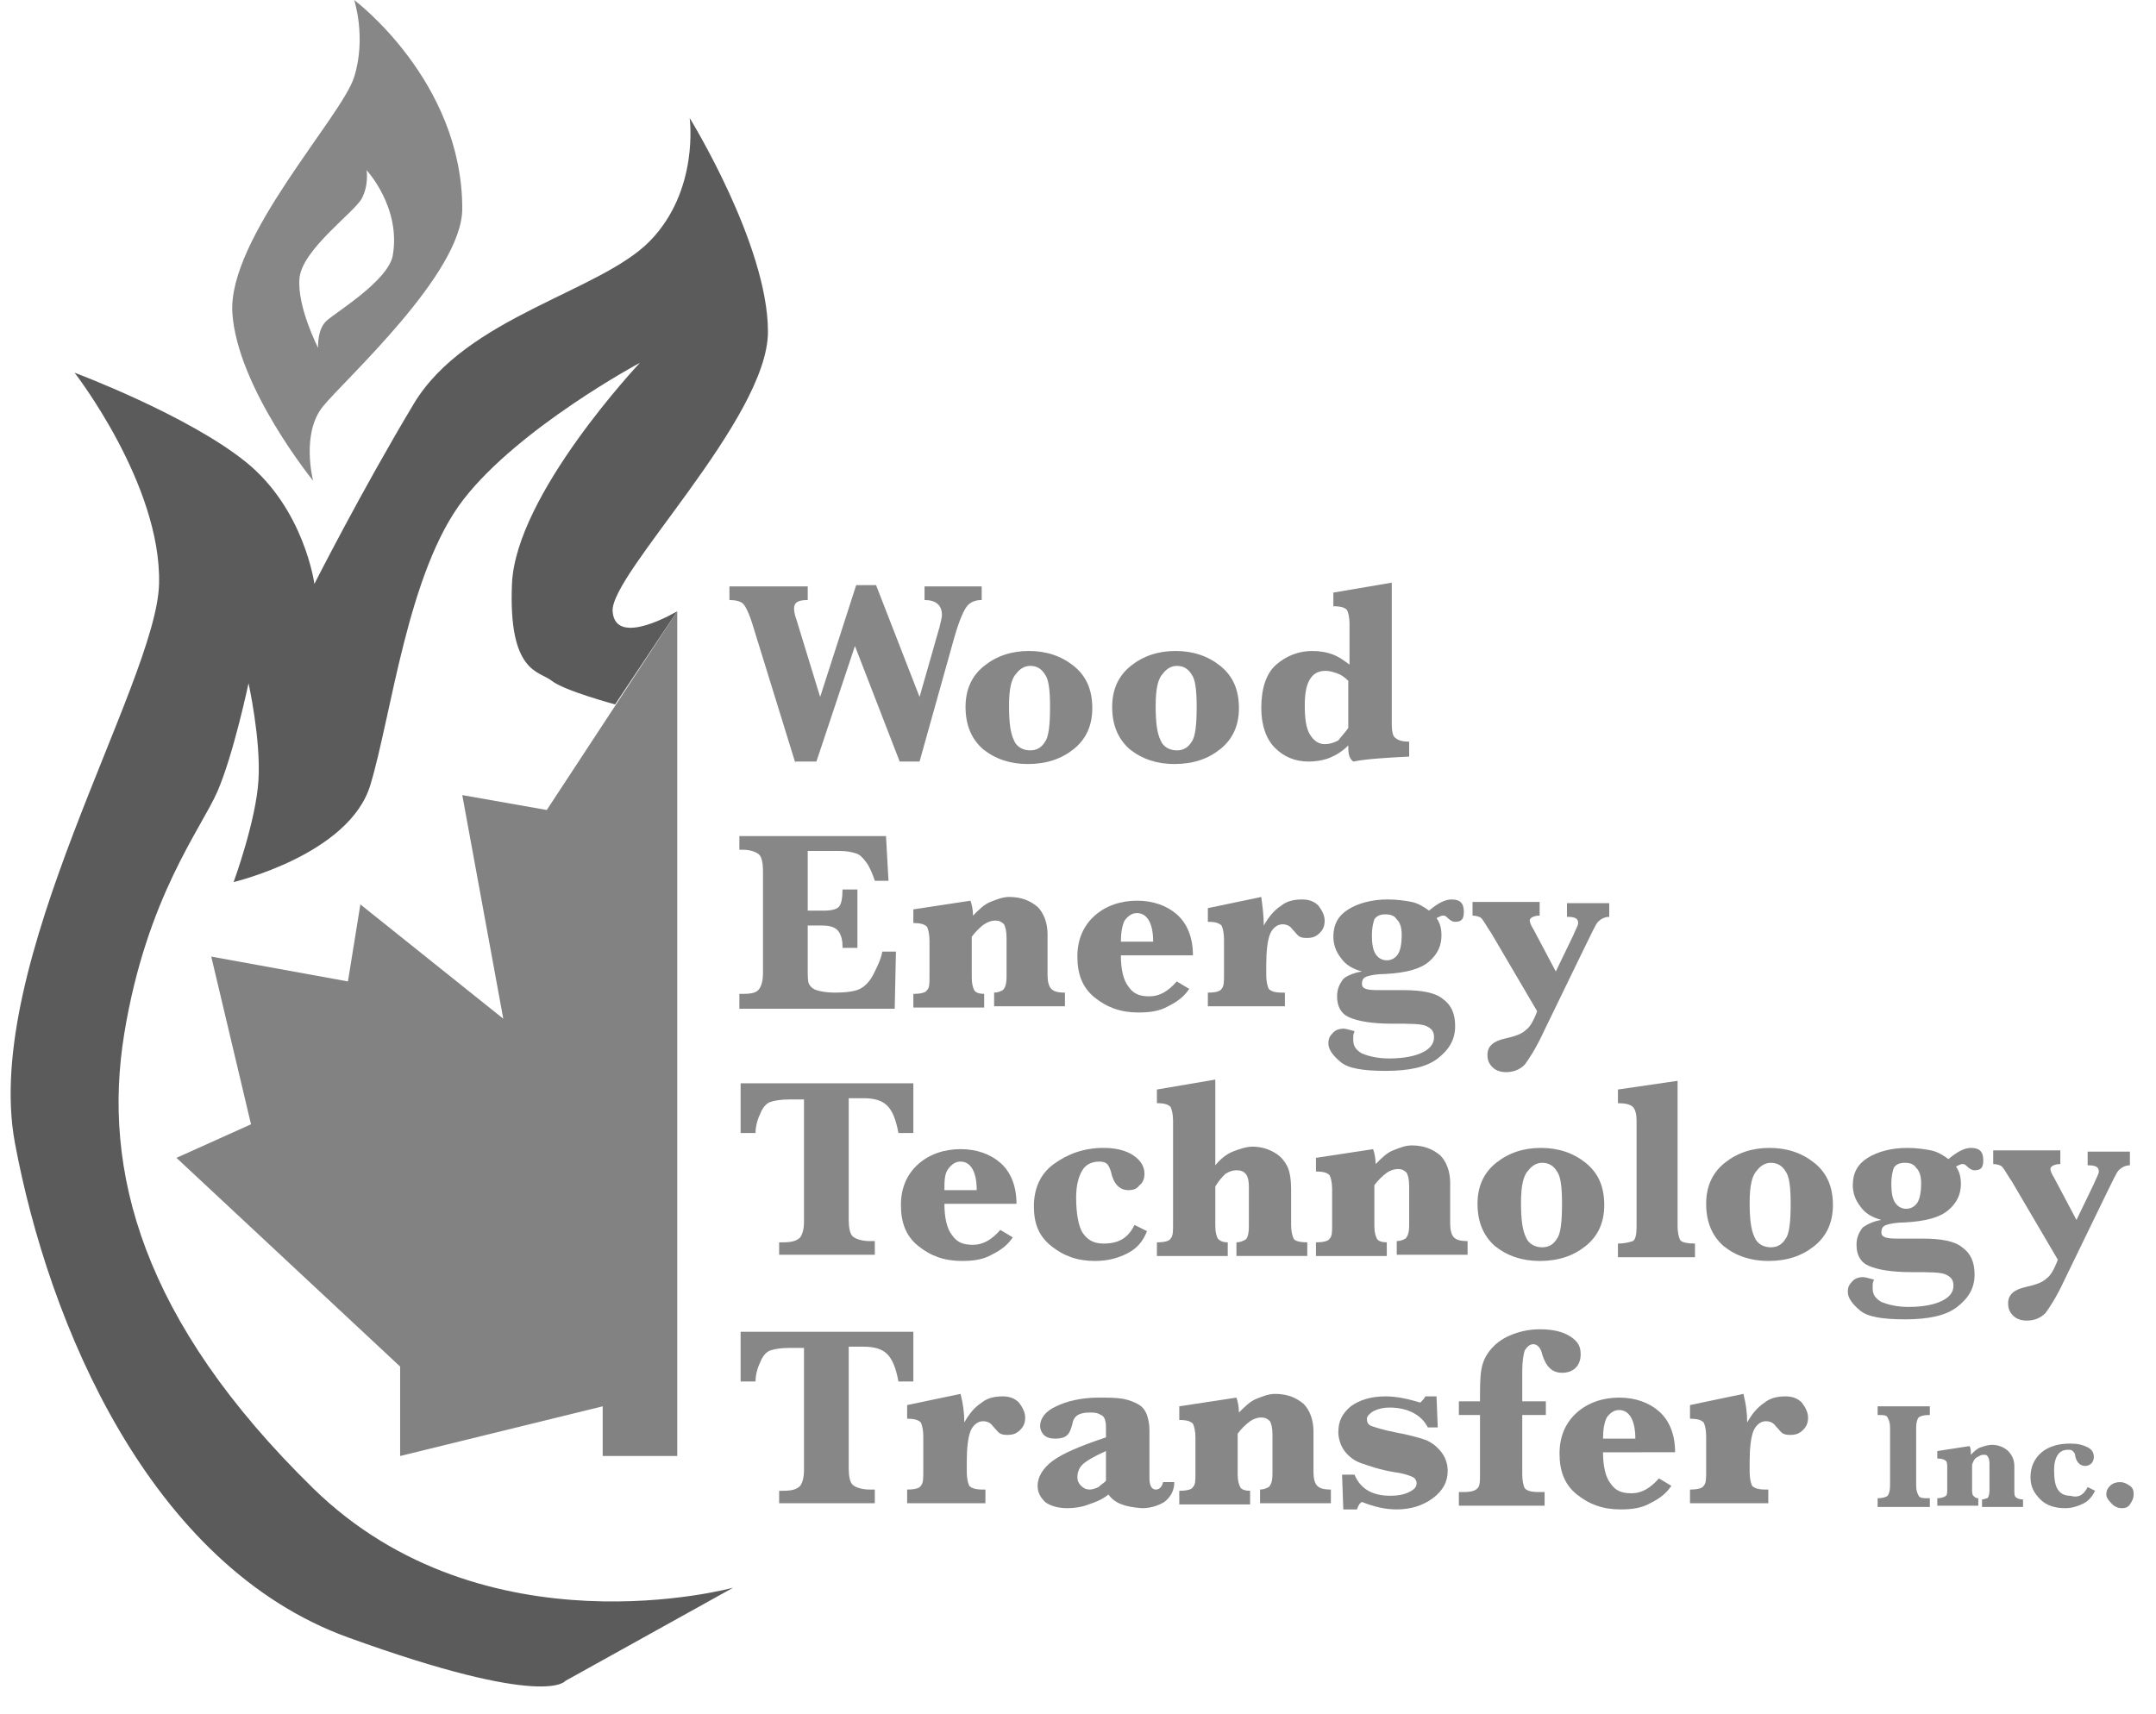<?xml version="1.0" encoding="utf-8"?>
<!-- Generator: Adobe Illustrator 21.1.0, SVG Export Plug-In . SVG Version: 6.00 Build 0)  -->
<svg version="1.1" id="Layer_1" xmlns="http://www.w3.org/2000/svg" xmlns:xlink="http://www.w3.org/1999/xlink" x="0px" y="0px"
	 viewBox="0 0 173.5 138" style="enable-background:new 0 0 173.5 138;" xml:space="preserve">
<style type="text/css">
	.st0{fill:#878787;}
	.st1{fill:#828282;}
	.st2{fill:#5B5B5B;}
</style>
<g>
	<path class="st0" d="M64,61.4l-3.4-11c-0.3-1-0.6-1.6-0.8-1.8c-0.2-0.2-0.6-0.3-1.1-0.3v-1.1h6.3v1.1c-0.8,0-1.1,0.2-1.1,0.7
		c0,0.3,0.1,0.6,0.2,0.9l1.9,6.2l2.9-9h1.6l3.5,9l1.6-5.6c0.1-0.4,0.2-0.8,0.2-1c0-0.8-0.5-1.2-1.4-1.2v-1.1H79v1.1
		c-0.4,0-0.8,0.1-1.1,0.4s-0.7,1.2-1.1,2.6l-2.8,10h-1.6l-3.6-9.3l-3.1,9.3H64z"/>
	<path class="st0" d="M77.7,56.9c0-1.4,0.5-2.5,1.5-3.3s2.2-1.2,3.6-1.2c1.4,0,2.6,0.4,3.6,1.2c1,0.8,1.5,1.9,1.5,3.4
		c0,1.4-0.5,2.5-1.5,3.3c-1,0.8-2.2,1.2-3.7,1.2c-1.4,0-2.6-0.4-3.6-1.2C78.2,59.5,77.7,58.4,77.7,56.9z M81.2,56.8
		c0,1.3,0.1,2.2,0.4,2.8c0.2,0.5,0.7,0.8,1.3,0.8c0.5,0,0.9-0.2,1.2-0.7c0.3-0.4,0.4-1.4,0.4-2.8c0-1.3-0.1-2.2-0.4-2.6
		c-0.3-0.5-0.7-0.7-1.2-0.7c-0.4,0-0.8,0.2-1.1,0.6C81.4,54.6,81.2,55.4,81.2,56.8z"/>
	<path class="st0" d="M89.5,56.9c0-1.4,0.5-2.5,1.5-3.3s2.2-1.2,3.6-1.2c1.4,0,2.6,0.4,3.6,1.2s1.5,1.9,1.5,3.4
		c0,1.4-0.5,2.5-1.5,3.3c-1,0.8-2.2,1.2-3.7,1.2c-1.4,0-2.6-0.4-3.6-1.2C90,59.5,89.5,58.4,89.5,56.9z M93,56.8
		c0,1.3,0.1,2.2,0.4,2.8c0.2,0.5,0.7,0.8,1.3,0.8c0.5,0,0.9-0.2,1.2-0.7c0.3-0.4,0.4-1.4,0.4-2.8c0-1.3-0.1-2.2-0.4-2.6
		c-0.3-0.5-0.7-0.7-1.2-0.7c-0.4,0-0.8,0.2-1.1,0.6C93.2,54.6,93,55.4,93,56.8z"/>
	<path class="st0" d="M108.5,60c-0.5,0.5-1,0.8-1.5,1c-0.5,0.2-1.1,0.3-1.7,0.3c-1.1,0-2-0.4-2.7-1.1c-0.7-0.7-1.1-1.8-1.1-3.2
		c0-1.6,0.4-2.8,1.2-3.5c0.8-0.7,1.8-1.1,2.9-1.1c0.6,0,1.2,0.1,1.7,0.3s0.9,0.5,1.3,0.8v-3.3c0-0.5-0.1-0.9-0.2-1.1
		c-0.2-0.2-0.5-0.3-1.1-0.3v-1.1l4.7-0.8v11.4c0,0.6,0.1,1,0.3,1.1c0.2,0.2,0.6,0.3,1.1,0.3v1.2c-2,0.1-3.5,0.2-4.5,0.4
		C108.5,61,108.5,60.5,108.5,60z M108.5,58.6v-3.8c-0.3-0.3-0.6-0.5-0.9-0.6c-0.3-0.1-0.6-0.2-0.9-0.2c-0.6,0-1,0.2-1.3,0.7
		c-0.3,0.5-0.4,1.2-0.4,2.1c0,1,0.1,1.8,0.4,2.3c0.3,0.5,0.7,0.8,1.2,0.8c0.4,0,0.7-0.1,1.1-0.3C108,59.2,108.3,58.9,108.5,58.6z"/>
	<path class="st0" d="M65,74.5v3.4c0,0.7,0,1.1,0.1,1.3c0.1,0.2,0.3,0.4,0.6,0.5c0.3,0.1,0.8,0.2,1.5,0.2c0.9,0,1.6-0.1,2-0.3
		c0.4-0.2,0.8-0.6,1.1-1.2c0.3-0.6,0.6-1.2,0.7-1.8h1.1l-0.1,4.6H59.5V80h0.3c0.7,0,1.1-0.1,1.3-0.4c0.2-0.3,0.3-0.7,0.3-1.3v-8.2
		c0-0.6-0.1-1.1-0.3-1.3c-0.2-0.2-0.7-0.4-1.3-0.4h-0.3v-1.1h11.8l0.2,3.6h-1.1c-0.2-0.6-0.4-1.1-0.7-1.5c-0.3-0.4-0.5-0.6-0.8-0.7
		c-0.3-0.1-0.7-0.2-1.3-0.2H65v4.8h1.3c0.6,0,1-0.1,1.2-0.3c0.2-0.2,0.3-0.7,0.3-1.4H69v4.7h-1.2c0-0.1,0-0.2,0-0.2
		c0-0.4-0.1-0.8-0.3-1.1c-0.2-0.3-0.6-0.5-1.3-0.5H65z"/>
	<path class="st0" d="M78.2,75.4v3.3c0,0.5,0.1,0.8,0.2,1s0.4,0.3,0.8,0.3v1.1h-5.7v-1.1c0.6,0,1-0.1,1.1-0.3
		c0.2-0.2,0.2-0.5,0.2-1.1v-2.9c0-0.5-0.1-0.9-0.2-1.1c-0.2-0.2-0.5-0.3-1.1-0.3v-1.1l4.6-0.7c0.1,0.3,0.2,0.7,0.2,1.2
		c0.5-0.5,0.9-0.9,1.4-1.1c0.5-0.2,1-0.4,1.5-0.4c1,0,1.7,0.3,2.3,0.8c0.5,0.5,0.8,1.3,0.8,2.2v3.3c0,0.5,0.1,0.9,0.3,1.1
		c0.2,0.2,0.5,0.3,1.1,0.3v1.1h-5.7v-1.1c0.3,0,0.5-0.1,0.7-0.2c0.2-0.2,0.3-0.5,0.3-1.1v-3.1c0-0.6-0.1-0.9-0.2-1.1
		c-0.2-0.2-0.4-0.3-0.7-0.3s-0.6,0.1-0.9,0.3S78.5,75,78.2,75.4z"/>
	<path class="st0" d="M90.2,76.9c0,1.1,0.2,2,0.6,2.5c0.4,0.6,0.9,0.8,1.7,0.8c0.8,0,1.5-0.4,2.2-1.2l1,0.6c-0.4,0.6-0.9,1-1.7,1.4
		c-0.7,0.4-1.5,0.5-2.4,0.5c-1.4,0-2.5-0.4-3.5-1.2c-1-0.8-1.4-1.9-1.4-3.3s0.5-2.5,1.4-3.3c0.9-0.8,2.1-1.2,3.4-1.2
		c1.3,0,2.4,0.4,3.2,1.1c0.8,0.7,1.3,1.8,1.3,3.3H90.2z M90.2,75.8h2.6c0-1.5-0.5-2.3-1.3-2.3c-0.4,0-0.7,0.2-1,0.6
		C90.3,74.5,90.2,75.1,90.2,75.8z"/>
	<path class="st0" d="M101.7,74.5c0.4-0.7,0.8-1.2,1.4-1.6c0.5-0.4,1.1-0.5,1.7-0.5c0.6,0,1,0.2,1.3,0.5c0.3,0.4,0.5,0.8,0.5,1.2
		c0,0.4-0.1,0.7-0.4,1s-0.6,0.4-1,0.4c-0.2,0-0.4,0-0.6-0.1c-0.2-0.1-0.3-0.3-0.6-0.6c-0.2-0.3-0.5-0.4-0.8-0.4
		c-0.4,0-0.8,0.3-1,0.8c-0.2,0.5-0.3,1.4-0.3,2.4v0.9c0,0.5,0.1,0.9,0.2,1.1c0.2,0.2,0.5,0.3,1.1,0.3h0.2v1.1h-6.2v-1.1
		c0.6,0,1-0.1,1.1-0.3c0.2-0.2,0.2-0.6,0.2-1.1v-2.9c0-0.5-0.1-0.9-0.2-1.1c-0.2-0.2-0.5-0.3-1.1-0.3v-1.1l4.3-0.9
		C101.6,73,101.7,73.7,101.7,74.5z"/>
	<path class="st0" d="M109.6,78.2c-0.7-0.2-1.3-0.5-1.7-1.1c-0.4-0.5-0.6-1.1-0.6-1.7c0-1,0.4-1.7,1.2-2.2c0.8-0.5,1.9-0.8,3.2-0.8
		c0.7,0,1.4,0.1,1.9,0.2c0.5,0.1,1,0.4,1.4,0.7c0.7-0.6,1.3-0.9,1.8-0.9c0.7,0,1,0.3,1,1c0,0.6-0.2,0.8-0.7,0.8
		c-0.2,0-0.4-0.1-0.7-0.4c-0.1-0.1-0.2-0.1-0.3-0.1c-0.1,0-0.3,0.1-0.5,0.2c0.3,0.4,0.4,0.9,0.4,1.4c0,0.8-0.3,1.5-1,2.1
		c-0.7,0.6-1.8,0.9-3.5,1c-0.7,0-1.2,0.1-1.5,0.2s-0.4,0.3-0.4,0.6c0,0.4,0.4,0.5,1.3,0.5c0.2,0,0.6,0,1.3,0c0.2,0,0.5,0,0.7,0
		c1.5,0,2.6,0.2,3.2,0.7c0.7,0.5,1,1.2,1,2.2c0,1.1-0.5,1.9-1.4,2.6c-0.9,0.7-2.3,1-4.2,1c-1.8,0-3-0.2-3.6-0.7s-1-1-1-1.5
		c0-0.4,0.1-0.6,0.4-0.9c0.2-0.2,0.5-0.3,0.8-0.3c0.2,0,0.5,0.1,0.9,0.2c0,0.1-0.1,0.2-0.1,0.4c0,0.1,0,0.2,0,0.3
		c0,0.5,0.2,0.8,0.7,1.1c0.5,0.2,1.2,0.4,2.2,0.4c1.2,0,2.1-0.2,2.7-0.5c0.6-0.3,0.9-0.7,0.9-1.2c0-0.5-0.2-0.7-0.6-0.9
		s-1.3-0.2-2.8-0.2c-1.6,0-2.7-0.2-3.4-0.5c-0.7-0.3-1-0.9-1-1.7c0-0.6,0.2-1,0.5-1.4C108.3,78.6,108.9,78.3,109.6,78.2z
		 M110.4,75.3c0,0.7,0.1,1.2,0.3,1.5c0.2,0.3,0.5,0.5,0.9,0.5c0.4,0,0.7-0.2,0.9-0.5c0.2-0.3,0.3-0.9,0.3-1.5c0-0.6-0.1-1-0.4-1.3
		c-0.2-0.3-0.5-0.4-0.9-0.4c-0.4,0-0.7,0.1-0.9,0.4C110.5,74.3,110.4,74.7,110.4,75.3z"/>
	<path class="st0" d="M125.2,78.2l1.4-2.9c0.2-0.5,0.4-0.8,0.4-1c0-0.4-0.3-0.5-0.9-0.5v-1.1h3.4v1.1c-0.4,0-0.7,0.2-0.9,0.4
		c-0.2,0.2-0.5,0.9-1.1,2.1l-3.3,6.8c-0.6,1.3-1.2,2.2-1.5,2.6c-0.4,0.4-0.9,0.6-1.5,0.6c-0.4,0-0.8-0.1-1.1-0.4
		c-0.3-0.3-0.4-0.6-0.4-1c0-0.7,0.5-1.1,1.4-1.3c0.9-0.2,1.4-0.4,1.7-0.7c0.3-0.2,0.6-0.7,0.9-1.5l-3.7-6.3l-0.2-0.3
		c-0.3-0.5-0.5-0.8-0.6-0.9c-0.1-0.1-0.4-0.2-0.7-0.2v-1.1h5.4v1.1c-0.5,0-0.8,0.2-0.8,0.4c0,0.1,0.1,0.4,0.3,0.7L125.2,78.2z"/>
	<path class="st0" d="M64.7,88.5h-1.2c-0.7,0-1.2,0.1-1.5,0.2s-0.6,0.4-0.8,0.9c-0.2,0.4-0.4,1-0.4,1.6h-1.2v-4h13.9v4h-1.2
		c-0.2-1.1-0.5-1.8-0.9-2.2c-0.4-0.4-1-0.6-1.9-0.6h-1.2v9.8c0,0.6,0.1,1.1,0.3,1.3c0.2,0.2,0.7,0.4,1.4,0.4h0.4v1.1h-7.7V100H63
		c0.7,0,1.1-0.1,1.4-0.4c0.2-0.3,0.3-0.7,0.3-1.3V88.5z"/>
	<path class="st0" d="M76,96.9c0,1.1,0.2,2,0.6,2.5c0.4,0.6,0.9,0.8,1.7,0.8c0.8,0,1.5-0.4,2.2-1.2l1,0.6c-0.4,0.6-0.9,1-1.7,1.4
		c-0.7,0.4-1.5,0.5-2.4,0.5c-1.4,0-2.5-0.4-3.5-1.2c-1-0.8-1.4-1.9-1.4-3.3s0.5-2.5,1.4-3.3c0.9-0.8,2.1-1.2,3.4-1.2
		c1.3,0,2.4,0.4,3.2,1.1c0.8,0.7,1.3,1.8,1.3,3.3H76z M76,95.8h2.6c0-1.5-0.5-2.3-1.3-2.3c-0.4,0-0.7,0.2-1,0.6S76,95.1,76,95.8z"/>
	<path class="st0" d="M91.3,98.6l1,0.5c-0.3,0.8-0.8,1.4-1.6,1.8c-0.8,0.4-1.6,0.6-2.6,0.6c-1.4,0-2.5-0.4-3.5-1.2
		c-1-0.8-1.4-1.8-1.4-3.2c0-1.4,0.5-2.6,1.6-3.4s2.4-1.3,4-1.3c1,0,1.8,0.2,2.4,0.6c0.6,0.4,0.9,0.9,0.9,1.5c0,0.3-0.1,0.7-0.4,0.9
		c-0.2,0.3-0.5,0.4-0.9,0.4c-0.7,0-1.2-0.5-1.4-1.5c-0.1-0.3-0.2-0.5-0.3-0.6s-0.3-0.2-0.6-0.2c-0.6,0-1.1,0.2-1.4,0.7
		c-0.3,0.5-0.5,1.2-0.5,2.2c0,1.3,0.2,2.3,0.5,2.8c0.4,0.6,0.9,0.9,1.7,0.9C90.1,100.1,90.8,99.6,91.3,98.6z"/>
	<path class="st0" d="M97.8,95.5v3.2c0,0.5,0.1,0.8,0.2,1c0.2,0.2,0.4,0.3,0.8,0.3v1.1h-5.7v-1.1c0.6,0,1-0.1,1.1-0.3
		c0.2-0.2,0.2-0.6,0.2-1.1v-8.4c0-0.5-0.1-0.9-0.2-1.1c-0.2-0.2-0.5-0.3-1.1-0.3v-1.1l4.7-0.8v6.9c0.4-0.5,0.9-0.9,1.4-1.1
		s1.1-0.4,1.6-0.4c0.7,0,1.3,0.2,1.8,0.5c0.5,0.3,0.8,0.7,1,1.1c0.2,0.4,0.3,1.1,0.3,1.8v2.9c0,0.5,0.1,0.9,0.2,1.1s0.5,0.3,1.1,0.3
		v1.1h-5.7v-1.1c0.3,0,0.5-0.1,0.7-0.2s0.3-0.5,0.3-1.1v-3.2c0-0.9-0.3-1.3-1-1.3c-0.3,0-0.6,0.1-0.9,0.3
		C98.4,94.7,98.1,95,97.8,95.5z"/>
	<path class="st0" d="M110.6,95.4v3.3c0,0.5,0.1,0.8,0.2,1c0.1,0.2,0.4,0.3,0.8,0.3v1.1h-5.7v-1.1c0.6,0,1-0.1,1.1-0.3
		c0.2-0.2,0.2-0.5,0.2-1.1v-2.9c0-0.5-0.1-0.9-0.2-1.1c-0.2-0.2-0.5-0.3-1.1-0.3v-1.1l4.6-0.7c0.1,0.3,0.2,0.7,0.2,1.2
		c0.5-0.5,0.9-0.9,1.4-1.1c0.5-0.2,1-0.4,1.5-0.4c1,0,1.7,0.3,2.3,0.8c0.5,0.5,0.8,1.3,0.8,2.2v3.3c0,0.5,0.1,0.9,0.3,1.1
		c0.2,0.2,0.5,0.3,1.1,0.3v1.1h-5.7v-1.1c0.3,0,0.5-0.1,0.7-0.2c0.2-0.2,0.3-0.5,0.3-1.1v-3.1c0-0.6-0.1-0.9-0.2-1.1
		c-0.2-0.2-0.4-0.3-0.7-0.3s-0.6,0.1-0.9,0.3C111.2,94.7,110.9,95,110.6,95.4z"/>
	<path class="st0" d="M118.9,96.9c0-1.4,0.5-2.5,1.5-3.3c1-0.8,2.2-1.2,3.6-1.2c1.4,0,2.6,0.4,3.6,1.2c1,0.8,1.5,1.9,1.5,3.4
		c0,1.4-0.5,2.5-1.5,3.3c-1,0.8-2.2,1.2-3.7,1.2c-1.4,0-2.6-0.4-3.6-1.2C119.4,99.5,118.9,98.4,118.9,96.9z M122.4,96.8
		c0,1.3,0.1,2.2,0.4,2.8c0.2,0.5,0.7,0.8,1.3,0.8c0.5,0,0.9-0.2,1.2-0.7c0.3-0.4,0.4-1.4,0.4-2.8c0-1.3-0.1-2.2-0.4-2.6
		c-0.3-0.5-0.7-0.7-1.2-0.7c-0.4,0-0.8,0.2-1.1,0.6C122.6,94.6,122.4,95.4,122.4,96.8z"/>
	<path class="st0" d="M135,87v11.7c0,0.5,0.1,0.9,0.2,1.1s0.6,0.3,1.2,0.3v1.1h-6.2v-1.1c0.5,0,0.9-0.1,1.2-0.2
		c0.2-0.1,0.3-0.5,0.3-1.2v-8.5c0-0.5-0.1-0.9-0.3-1.1c-0.2-0.2-0.6-0.3-1.2-0.3v-1.1L135,87z"/>
	<path class="st0" d="M137.3,96.9c0-1.4,0.5-2.5,1.5-3.3c1-0.8,2.2-1.2,3.6-1.2c1.4,0,2.6,0.4,3.6,1.2c1,0.8,1.5,1.9,1.5,3.4
		c0,1.4-0.5,2.5-1.5,3.3c-1,0.8-2.2,1.2-3.7,1.2c-1.4,0-2.6-0.4-3.6-1.2C137.8,99.5,137.3,98.4,137.3,96.9z M140.8,96.8
		c0,1.3,0.1,2.2,0.4,2.8c0.2,0.5,0.7,0.8,1.3,0.8c0.5,0,0.9-0.2,1.2-0.7c0.3-0.4,0.4-1.4,0.4-2.8c0-1.3-0.1-2.2-0.4-2.6
		c-0.3-0.5-0.7-0.7-1.2-0.7c-0.4,0-0.8,0.2-1.1,0.6C141,94.6,140.8,95.4,140.8,96.8z"/>
	<path class="st0" d="M151.4,98.2c-0.7-0.2-1.3-0.5-1.7-1.1c-0.4-0.5-0.6-1.1-0.6-1.7c0-1,0.4-1.7,1.2-2.2c0.8-0.5,1.9-0.8,3.2-0.8
		c0.7,0,1.4,0.1,1.9,0.2c0.5,0.1,1,0.4,1.4,0.7c0.7-0.6,1.3-0.9,1.8-0.9c0.7,0,1,0.3,1,1c0,0.6-0.2,0.8-0.7,0.8
		c-0.2,0-0.4-0.1-0.7-0.4c-0.1-0.1-0.2-0.1-0.3-0.1c-0.1,0-0.3,0.1-0.5,0.2c0.3,0.4,0.4,0.9,0.4,1.4c0,0.8-0.3,1.5-1,2.1
		c-0.7,0.6-1.8,0.9-3.5,1c-0.7,0-1.2,0.1-1.5,0.2s-0.4,0.3-0.4,0.6c0,0.4,0.4,0.5,1.3,0.5c0.2,0,0.6,0,1.3,0c0.2,0,0.5,0,0.7,0
		c1.5,0,2.6,0.2,3.2,0.7c0.7,0.5,1,1.2,1,2.2c0,1.1-0.5,1.9-1.4,2.6c-0.9,0.7-2.3,1-4.2,1c-1.8,0-3-0.2-3.6-0.7s-1-1-1-1.5
		c0-0.4,0.1-0.6,0.4-0.9c0.2-0.2,0.5-0.3,0.8-0.3c0.2,0,0.5,0.1,0.9,0.2c0,0.1-0.1,0.2-0.1,0.4c0,0.1,0,0.2,0,0.3
		c0,0.5,0.2,0.8,0.7,1.1c0.5,0.2,1.2,0.4,2.2,0.4c1.2,0,2.1-0.2,2.7-0.5c0.6-0.3,0.9-0.7,0.9-1.2c0-0.5-0.2-0.7-0.6-0.9
		s-1.3-0.2-2.8-0.2c-1.6,0-2.7-0.2-3.4-0.5c-0.7-0.3-1-0.9-1-1.7c0-0.6,0.2-1,0.5-1.4C150.2,98.6,150.7,98.3,151.4,98.2z
		 M152.2,95.3c0,0.7,0.1,1.2,0.3,1.5c0.2,0.3,0.5,0.5,0.9,0.5c0.4,0,0.7-0.2,0.9-0.5c0.2-0.3,0.3-0.9,0.3-1.5c0-0.6-0.1-1-0.4-1.3
		c-0.2-0.3-0.5-0.4-0.9-0.4c-0.4,0-0.7,0.1-0.9,0.4C152.3,94.3,152.2,94.7,152.2,95.3z"/>
	<path class="st0" d="M167.1,98.2l1.4-2.9c0.2-0.5,0.4-0.8,0.4-1c0-0.4-0.3-0.5-0.9-0.5v-1.1h3.4v1.1c-0.4,0-0.7,0.2-0.9,0.4
		c-0.2,0.2-0.5,0.9-1.1,2.1l-3.3,6.8c-0.6,1.3-1.2,2.2-1.5,2.6c-0.4,0.4-0.9,0.6-1.5,0.6c-0.4,0-0.8-0.1-1.1-0.4
		c-0.3-0.3-0.4-0.6-0.4-1c0-0.7,0.5-1.1,1.4-1.3c0.9-0.2,1.4-0.4,1.7-0.7c0.3-0.2,0.6-0.7,0.9-1.5l-3.7-6.3l-0.2-0.3
		c-0.3-0.5-0.5-0.8-0.6-0.9c-0.1-0.1-0.4-0.2-0.7-0.2v-1.1h5.4v1.1c-0.5,0-0.8,0.2-0.8,0.4c0,0.1,0.1,0.4,0.3,0.7L167.1,98.2z"/>
	<path class="st0" d="M64.7,108.5h-1.2c-0.7,0-1.2,0.1-1.5,0.2s-0.6,0.4-0.8,0.9c-0.2,0.4-0.4,1-0.4,1.6h-1.2v-4h13.9v4h-1.2
		c-0.2-1.1-0.5-1.8-0.9-2.2c-0.4-0.4-1-0.6-1.9-0.6h-1.2v9.8c0,0.6,0.1,1.1,0.3,1.3c0.2,0.2,0.7,0.4,1.4,0.4h0.4v1.1h-7.7V120H63
		c0.7,0,1.1-0.1,1.4-0.4c0.2-0.3,0.3-0.7,0.3-1.3V108.5z"/>
	<path class="st0" d="M77.6,114.5c0.4-0.7,0.8-1.2,1.4-1.6c0.5-0.4,1.1-0.5,1.7-0.5c0.6,0,1,0.2,1.3,0.5c0.3,0.4,0.5,0.8,0.5,1.2
		c0,0.4-0.1,0.7-0.4,1s-0.6,0.4-1,0.4c-0.2,0-0.4,0-0.6-0.1s-0.3-0.3-0.6-0.6c-0.2-0.3-0.5-0.4-0.8-0.4c-0.4,0-0.8,0.3-1,0.8
		c-0.2,0.5-0.3,1.4-0.3,2.4v0.9c0,0.5,0.1,0.9,0.2,1.1c0.2,0.2,0.5,0.3,1.1,0.3h0.2v1.1H73v-1.1c0.6,0,1-0.1,1.1-0.3
		c0.2-0.2,0.2-0.6,0.2-1.1v-2.9c0-0.5-0.1-0.9-0.2-1.1c-0.2-0.2-0.5-0.3-1.1-0.3v-1.1l4.3-0.9C77.5,113,77.6,113.7,77.6,114.5z"/>
	<path class="st0" d="M89.2,120.3c-0.5,0.4-1,0.6-1.6,0.8c-0.5,0.2-1.1,0.3-1.7,0.3c-0.8,0-1.4-0.2-1.8-0.5
		c-0.4-0.4-0.6-0.8-0.6-1.3c0-0.7,0.4-1.4,1.2-2s2.2-1.2,4.3-1.9v-0.8c0-0.5-0.1-0.9-0.4-1c-0.3-0.2-0.6-0.2-0.9-0.2
		c-0.9,0-1.3,0.3-1.4,0.9c-0.1,0.4-0.2,0.7-0.4,0.9c-0.2,0.2-0.5,0.3-1,0.3c-0.4,0-0.7-0.1-0.9-0.3c-0.2-0.2-0.3-0.5-0.3-0.7
		c0-0.6,0.4-1.2,1.3-1.6c0.8-0.4,2-0.7,3.4-0.7c0.8,0,1.4,0,2,0.1c0.5,0.1,1,0.3,1.3,0.5s0.5,0.5,0.6,0.8c0.1,0.3,0.2,0.7,0.2,1.2
		v3.9c0,0.6,0.2,0.9,0.5,0.9c0.3,0,0.5-0.2,0.6-0.6h0.9c0,0.7-0.3,1.2-0.8,1.6c-0.5,0.3-1.1,0.5-1.8,0.5
		C90.5,121.3,89.7,121,89.2,120.3z M89,119.2v-2.4c-0.9,0.4-1.6,0.8-1.9,1.1c-0.3,0.3-0.4,0.7-0.4,1c0,0.3,0.1,0.5,0.3,0.7
		c0.2,0.2,0.4,0.3,0.7,0.3c0.2,0,0.5-0.1,0.7-0.2C88.6,119.5,88.8,119.4,89,119.2z"/>
	<path class="st0" d="M99.6,115.4v3.3c0,0.5,0.1,0.8,0.2,1c0.1,0.2,0.4,0.3,0.8,0.3v1.1h-5.7v-1.1c0.6,0,1-0.1,1.1-0.3
		c0.2-0.2,0.2-0.5,0.2-1.1v-2.9c0-0.5-0.1-0.9-0.2-1.1c-0.2-0.2-0.5-0.3-1.1-0.3v-1.1l4.6-0.7c0.1,0.3,0.2,0.7,0.2,1.2
		c0.5-0.5,0.9-0.9,1.4-1.1c0.5-0.2,1-0.4,1.5-0.4c1,0,1.7,0.3,2.3,0.8c0.5,0.5,0.8,1.3,0.8,2.2v3.3c0,0.5,0.1,0.9,0.3,1.1
		c0.2,0.2,0.5,0.3,1.1,0.3v1.1h-5.7v-1.1c0.3,0,0.5-0.1,0.7-0.2c0.2-0.2,0.3-0.5,0.3-1.1v-3.1c0-0.6-0.1-0.9-0.2-1.1
		c-0.2-0.2-0.4-0.3-0.7-0.3s-0.6,0.1-0.9,0.3C100.2,114.7,99.9,115,99.6,115.4z"/>
	<path class="st0" d="M108.1,121.5l-0.1-2.8h1c0.5,1.2,1.5,1.7,2.9,1.7c0.6,0,1.1-0.1,1.5-0.3s0.6-0.4,0.6-0.7
		c0-0.2-0.1-0.4-0.3-0.5c-0.2-0.1-0.7-0.3-1.5-0.4c-1.2-0.2-2-0.5-2.6-0.7c-0.6-0.2-1-0.5-1.4-1c-0.3-0.4-0.5-1-0.5-1.5
		c0-0.9,0.3-1.5,1-2.1c0.7-0.5,1.6-0.8,2.8-0.8c0.9,0,1.8,0.2,2.8,0.5c0.2-0.2,0.3-0.3,0.4-0.5h0.9l0.1,2.5h-0.8
		c-0.5-1-1.6-1.6-3.1-1.6c-0.5,0-0.9,0.1-1.3,0.3c-0.3,0.2-0.5,0.4-0.5,0.6c0,0.3,0.1,0.5,0.4,0.6c0.3,0.1,0.9,0.3,1.9,0.5
		c1.1,0.2,1.8,0.4,2.4,0.6c0.5,0.2,0.9,0.5,1.3,1c0.3,0.4,0.5,0.9,0.5,1.5c0,0.9-0.4,1.6-1.2,2.2s-1.8,0.9-2.9,0.9
		c-0.9,0-1.8-0.2-2.8-0.6c-0.2,0.1-0.3,0.3-0.4,0.6H108.1z"/>
	<path class="st0" d="M122.5,113.9v4.8c0,0.5,0.1,0.9,0.2,1.1c0.2,0.2,0.5,0.3,1.1,0.3h0.5v1.1h-6.9v-1.1h0.4c0.6,0,0.9-0.1,1.1-0.3
		s0.2-0.6,0.2-1.1v-4.8h-1.7v-1.1h1.7c0-1.1,0-1.9,0.1-2.5s0.3-1.1,0.7-1.6c0.4-0.5,0.9-0.9,1.6-1.2c0.7-0.3,1.5-0.5,2.4-0.5
		c1.1,0,1.9,0.2,2.5,0.6c0.6,0.4,0.8,0.8,0.8,1.4c0,0.4-0.1,0.8-0.4,1.1c-0.3,0.3-0.7,0.4-1.1,0.4c-0.8,0-1.3-0.5-1.6-1.5
		c-0.1-0.5-0.4-0.8-0.7-0.8c-0.3,0-0.5,0.2-0.7,0.5c-0.1,0.3-0.2,0.9-0.2,1.6v2.5h1.9v1.1H122.5z"/>
	<path class="st0" d="M129,116.9c0,1.1,0.2,2,0.6,2.5c0.4,0.6,0.9,0.8,1.7,0.8c0.8,0,1.5-0.4,2.2-1.2l1,0.6c-0.4,0.6-0.9,1-1.7,1.4
		c-0.7,0.4-1.5,0.5-2.4,0.5c-1.4,0-2.5-0.4-3.5-1.2c-1-0.8-1.4-1.9-1.4-3.3s0.5-2.5,1.4-3.3c0.9-0.8,2.1-1.2,3.4-1.2
		c1.3,0,2.4,0.4,3.2,1.1c0.8,0.7,1.3,1.8,1.3,3.3H129z M129,115.8h2.6c0-1.5-0.5-2.3-1.3-2.3c-0.4,0-0.7,0.2-1,0.6
		C129.1,114.5,129,115.1,129,115.8z"/>
	<path class="st0" d="M140.6,114.5c0.4-0.7,0.8-1.2,1.4-1.6c0.5-0.4,1.1-0.5,1.7-0.5c0.6,0,1,0.2,1.3,0.5c0.3,0.4,0.5,0.8,0.5,1.2
		c0,0.4-0.1,0.7-0.4,1s-0.6,0.4-1,0.4c-0.2,0-0.4,0-0.6-0.1c-0.2-0.1-0.3-0.3-0.6-0.6c-0.2-0.3-0.5-0.4-0.8-0.4
		c-0.4,0-0.8,0.3-1,0.8c-0.2,0.5-0.3,1.4-0.3,2.4v0.9c0,0.5,0.1,0.9,0.2,1.1c0.2,0.2,0.5,0.3,1.1,0.3h0.2v1.1H136v-1.1
		c0.6,0,1-0.1,1.1-0.3c0.2-0.2,0.2-0.6,0.2-1.1v-2.9c0-0.5-0.1-0.9-0.2-1.1c-0.2-0.2-0.5-0.3-1.1-0.3v-1.1l4.3-0.9
		C140.5,113,140.6,113.7,140.6,114.5z"/>
	<path class="st0" d="M151.1,113.9v-0.7h4.2v0.7h-0.1c-0.4,0-0.7,0.1-0.8,0.2s-0.2,0.4-0.2,0.8v4.7c0,0.4,0.1,0.6,0.2,0.8
		s0.4,0.2,0.8,0.2h0.1v0.7h-4.2v-0.7c0.4,0,0.7-0.1,0.8-0.2s0.2-0.4,0.2-0.8v-4.7c0-0.4-0.1-0.6-0.2-0.8S151.6,113.9,151.1,113.9z"
		/>
	<path class="st0" d="M158.7,117.9v1.9c0,0.3,0,0.5,0.1,0.6s0.2,0.2,0.4,0.2v0.6h-3.3v-0.6c0.3,0,0.6-0.1,0.7-0.2s0.1-0.3,0.1-0.6
		v-1.6c0-0.3,0-0.5-0.1-0.6s-0.3-0.2-0.7-0.2v-0.6l2.6-0.4c0.1,0.2,0.1,0.4,0.1,0.7c0.3-0.3,0.5-0.5,0.8-0.6s0.6-0.2,0.9-0.2
		c0.5,0,1,0.2,1.3,0.5s0.5,0.7,0.5,1.2v1.9c0,0.3,0,0.5,0.1,0.6s0.3,0.2,0.6,0.2v0.6h-3.3v-0.6c0.2,0,0.3-0.1,0.4-0.1
		s0.2-0.3,0.2-0.6V118c0-0.3,0-0.5-0.1-0.7s-0.2-0.2-0.4-0.2s-0.3,0.1-0.5,0.2S158.8,117.6,158.7,117.9z"/>
	<path class="st0" d="M168,119.7l0.6,0.3c-0.2,0.4-0.5,0.8-0.9,1s-0.9,0.4-1.5,0.4c-0.8,0-1.5-0.2-2-0.7s-0.8-1-0.8-1.8
		c0-0.8,0.3-1.5,0.9-2s1.4-0.7,2.3-0.7c0.6,0,1,0.1,1.4,0.3s0.5,0.5,0.5,0.8c0,0.2-0.1,0.4-0.2,0.5s-0.3,0.2-0.5,0.2
		c-0.4,0-0.7-0.3-0.8-0.8c0-0.2-0.1-0.3-0.2-0.4s-0.2-0.1-0.4-0.1c-0.3,0-0.6,0.1-0.8,0.4s-0.3,0.7-0.3,1.2c0,0.8,0.1,1.3,0.3,1.6
		s0.5,0.5,1,0.5C167.3,120.6,167.7,120.3,168,119.7z"/>
	<path class="st0" d="M169.5,120.3c0-0.3,0.1-0.5,0.3-0.7s0.5-0.3,0.8-0.3s0.5,0.1,0.8,0.3s0.3,0.5,0.3,0.7c0,0.3-0.1,0.5-0.3,0.8
		s-0.5,0.3-0.7,0.3s-0.5-0.1-0.7-0.3S169.5,120.6,169.5,120.3z"/>
</g>
<path class="st0" d="M37.2,16.8C37.2,6.5,28.5,0,28.5,0s1,3,0,6.2s-10.2,13-9.8,19s6.5,13.5,6.5,13.5s-1-3.8,0.8-6
	S37.2,22,37.2,16.8z M24.1,22.4c0.2-2.3,4.4-5.3,5-6.4c0.6-1.1,0.4-2.3,0.4-2.3s2.8,3,2.1,6.9c-0.4,2-4.5,4.5-5.3,5.2
	c-0.8,0.7-0.7,2.2-0.7,2.2S23.9,24.7,24.1,22.4z"/>
<polygon class="st1" points="54.5,49.2 54.5,117.2 48.5,117.2 48.5,113.2 32.2,117.2 32.2,110 14.2,93.2 20.2,90.5 17,77 28,79 
	29,72.8 40.5,82 37.2,64 44,65.2 "/>
<path class="st2" d="M54.5,49.2c0,0-5,3-5.2,0s12.5-15.5,12.5-22.5S55.5,9.5,55.5,9.5s0.8,5.8-3.2,9.9s-14.8,6.1-19,13.1
	s-8,14.5-8,14.5s-0.8-6-5.5-9.8S6,30,6,30s7,9,6.8,17S-1.5,77.5,1.2,92S12,126,28,131.8s17.5,3.5,17.5,3.5l13.5-7.5
	c0,0-20,5.5-33.8-8S8.2,94.2,10,83.2s6.2-16.5,7.5-19.5S20,55,20,55s1,4.5,0.8,7.8s-2,8.2-2,8.2s9.3-2.2,11-7.8s3-17.2,7.5-23
	s14.2-11,14.2-11S41.5,39.8,41.2,47s2.2,7,3.2,7.8s5.1,1.9,5.1,1.9L54.5,49.2z"/>
</svg>
